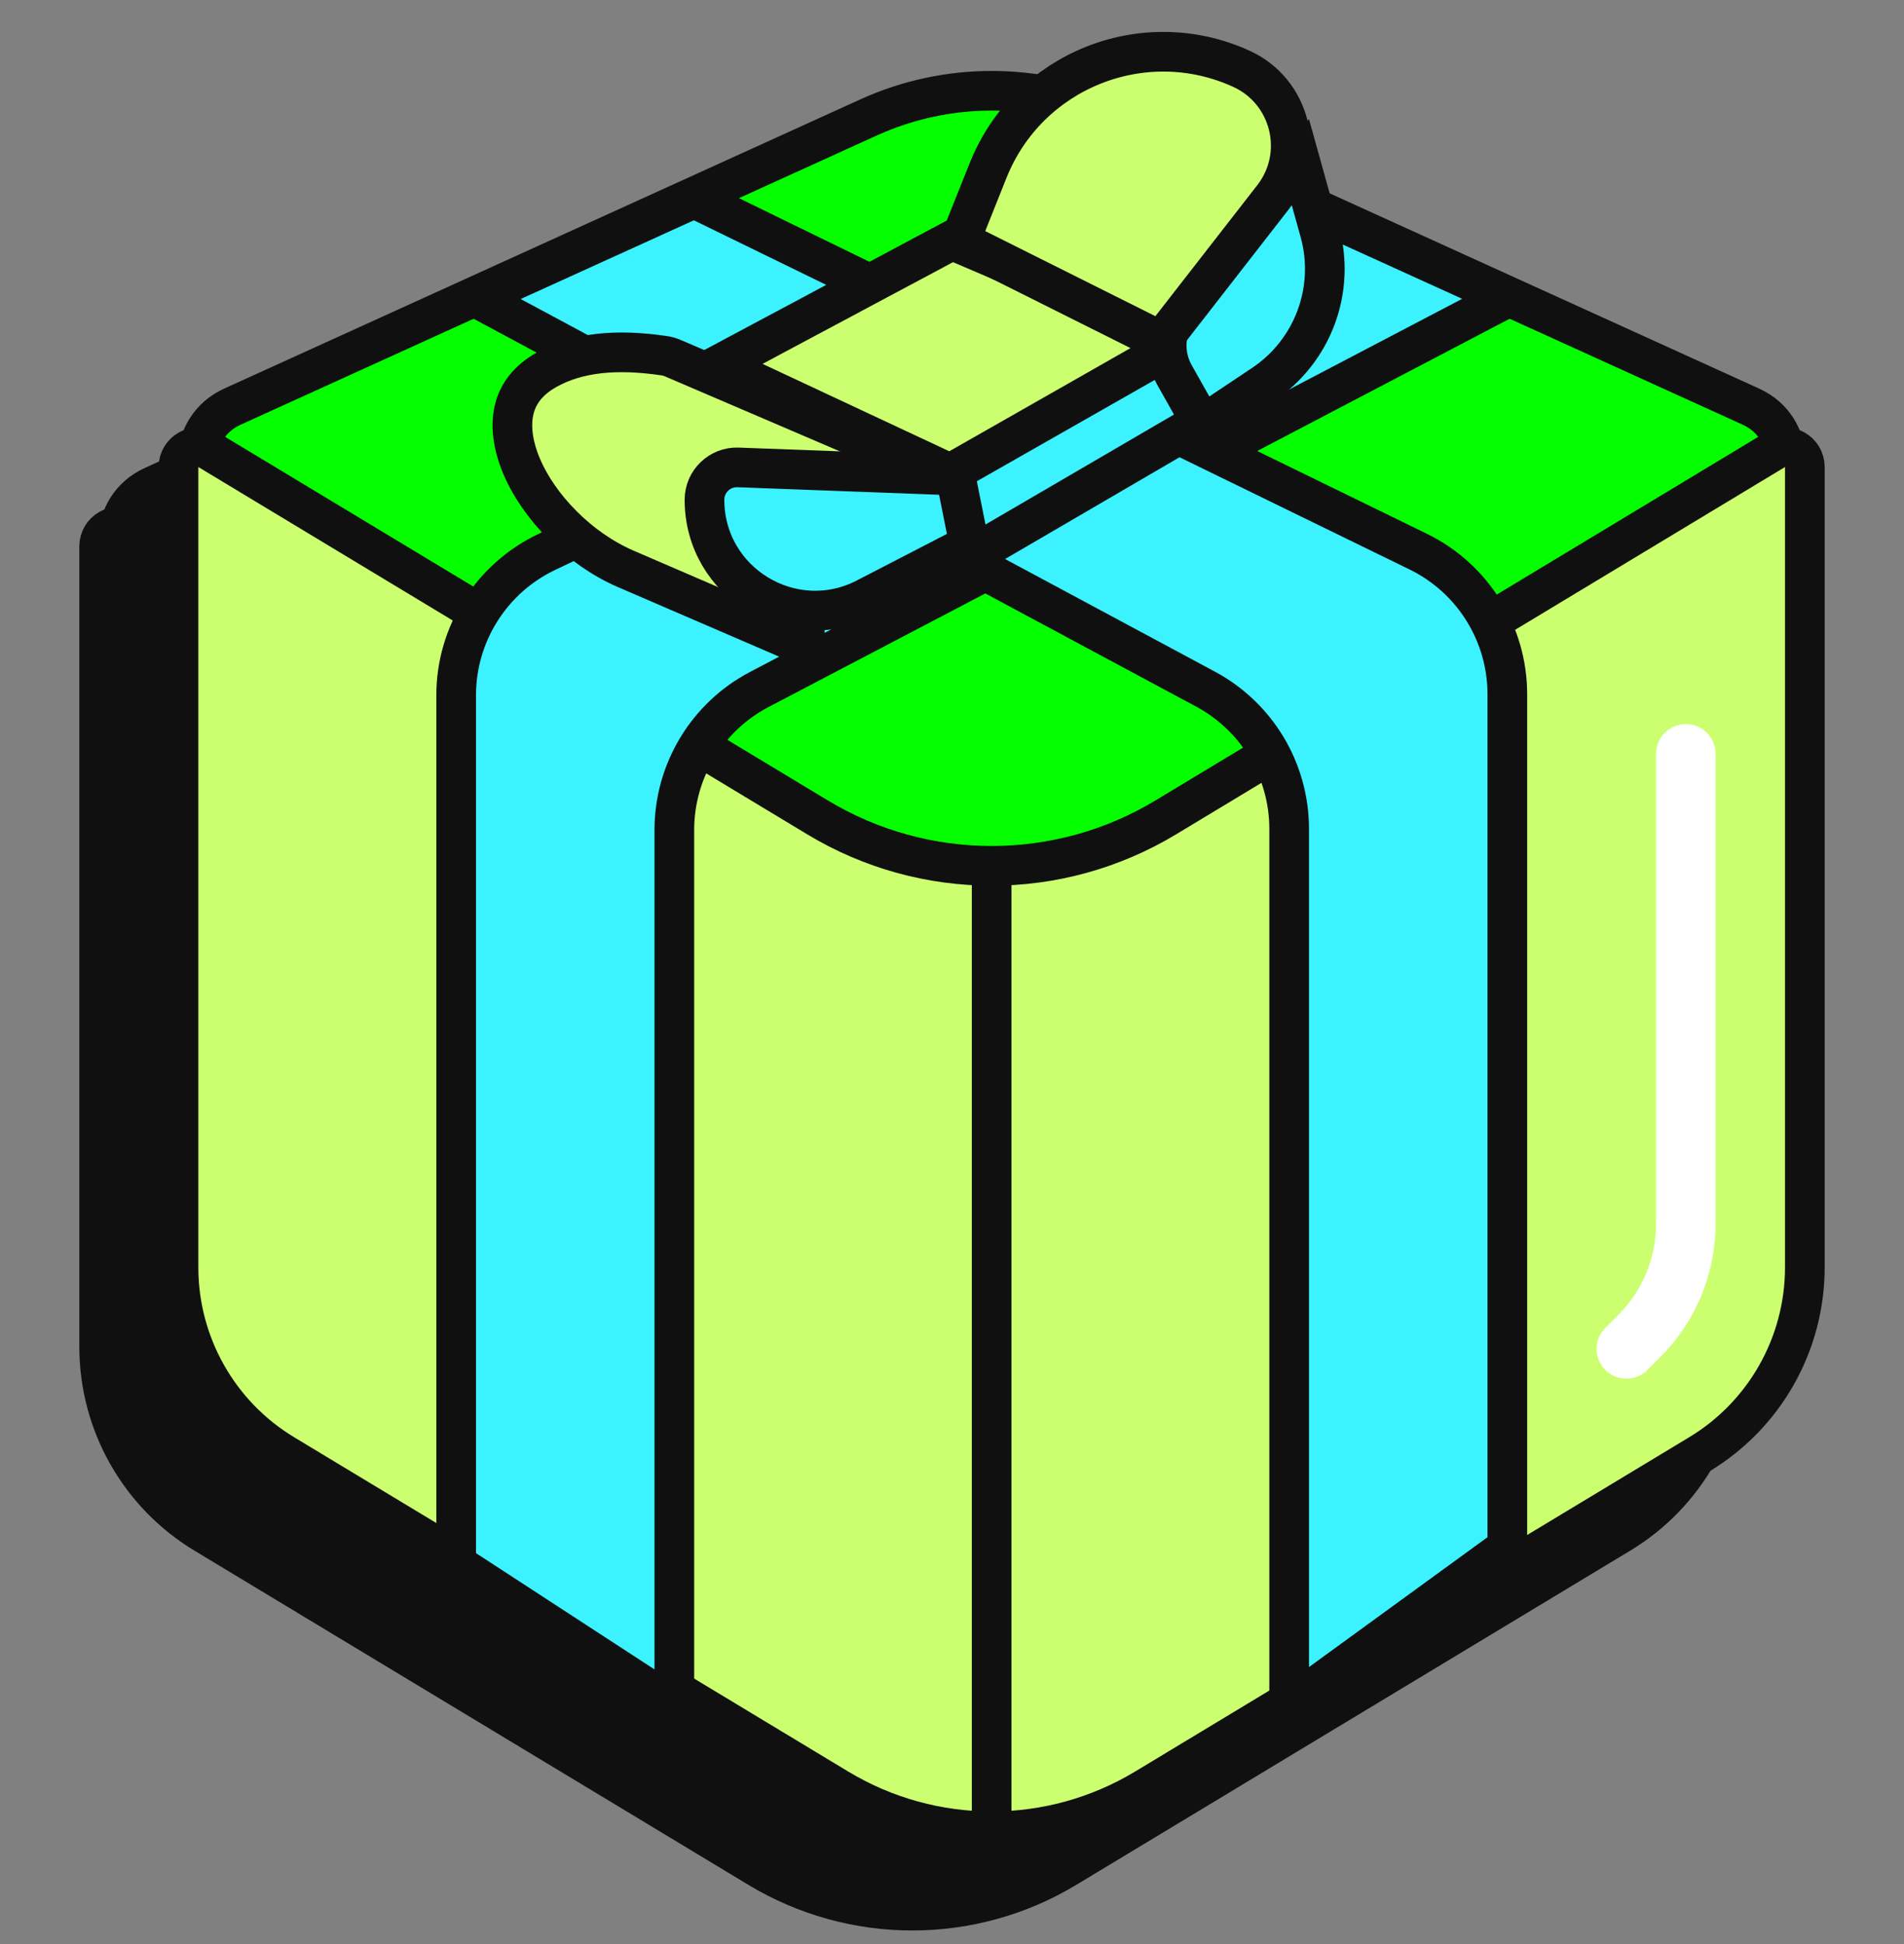 <?xml version="1.0" encoding="UTF-8"?> <svg xmlns="http://www.w3.org/2000/svg" width="48" height="49" viewBox="0 0 48 49" fill="none"><rect x="0" y="0" width="48" height="49" fill="#808080" stroke="none"/><path d="M3.757 14.934C2.671 14.342 2.728 12.764 3.854 12.252L19.896 4.96C21.868 4.064 24.132 4.064 26.104 4.96L42.146 12.252C43.272 12.764 43.329 14.342 42.243 14.934L24.676 24.516C23.631 25.086 22.369 25.086 21.324 24.516L3.757 14.934Z" fill="#101010" stroke="#101010"></path><path d="M5.757 12.934C4.671 12.342 4.728 10.764 5.854 10.252L21.896 2.96C23.868 2.064 26.132 2.064 28.104 2.96L44.146 10.252C45.272 10.764 45.329 12.342 44.243 12.934L26.676 22.516C25.631 23.086 24.369 23.086 23.324 22.516L5.757 12.934Z" fill="#05FF00" stroke="#101010"></path><path d="M2.5 13.771C2.5 13.382 2.925 13.142 3.258 13.343L18.61 22.602C21.31 24.231 24.69 24.231 27.39 22.602L42.742 13.343C43.075 13.142 43.5 13.382 43.5 13.771V33.945C43.5 35.873 42.491 37.66 40.841 38.655L26.874 47.08C24.491 48.517 21.509 48.517 19.126 47.08L5.159 38.655C3.509 37.66 2.5 35.873 2.5 33.945V13.771Z" fill="#101010" stroke="#101010"></path><path d="M4.5 11.771C4.5 11.382 4.925 11.142 5.258 11.343L20.61 20.602C23.31 22.231 26.69 22.231 29.39 20.602L44.742 11.343C45.075 11.142 45.5 11.382 45.5 11.771V31.945C45.5 33.873 44.491 35.66 42.841 36.655L28.874 45.08C26.491 46.517 23.509 46.517 21.126 45.08L7.159 36.655C5.509 35.66 4.5 33.873 4.5 31.945V11.771Z" fill="#CCFF6F" stroke="#101010"></path><path d="M25 22L25 46" stroke="#101010"></path><path d="M11.5 17.526V39.418L17 43V20.92C17 19.432 17.826 18.067 19.144 17.377L38 7.5L32.5 5L13.78 13.914C12.387 14.578 11.5 15.983 11.5 17.526Z" fill="#3CF2FE" stroke="#101010"></path><path d="M38 17.499V39L32.5 43V20.893C32.5 19.419 31.69 18.065 30.391 17.369L12 7.5L17.5 5L35.754 13.904C37.128 14.575 38 15.97 38 17.499Z" fill="#3CF2FE" stroke="#101010"></path><path d="M25.5 13V11.5L30 9V10.5L25.5 13Z" fill="#3CF2FE"></path><path d="M29.002 9.063L23.954 11.937L18.107 9.201L24.001 6.054L28.951 8.168C29.331 8.331 29.361 8.858 29.002 9.063Z" fill="#CCFF6F" stroke="#101010"></path><path d="M42.5 19V30.843C42.5 31.904 42.079 32.921 41.328 33.672L41 34" stroke="white" stroke-width="1.5" stroke-linecap="round"></path><path d="M32.776 4.063L33.271 5.842C33.676 7.299 33.099 8.852 31.84 9.691L30.316 10.708L29.605 9.445C29.302 8.907 29.361 8.238 29.752 7.76L32.776 4.063Z" fill="#3CF2FE" stroke="#101010"></path><path d="M20.186 16.241L15.774 14.338C14.603 13.832 13.581 12.783 13.142 11.733C12.925 11.212 12.866 10.729 12.961 10.328C13.052 9.944 13.297 9.585 13.797 9.309C14.558 8.888 15.528 8.785 16.752 8.967C16.821 8.977 16.893 8.998 16.965 9.029L22.619 11.452C22.496 11.495 22.371 11.54 22.247 11.588C21.736 11.783 21.167 12.042 20.694 12.398C20.221 12.754 19.801 13.24 19.68 13.896C19.56 14.552 19.76 15.265 20.288 16.032C20.288 16.035 20.287 16.04 20.287 16.045C20.282 16.082 20.264 16.135 20.23 16.187C20.214 16.211 20.199 16.229 20.186 16.241ZM20.287 16.022C20.287 16.022 20.287 16.023 20.287 16.024L20.287 16.022Z" fill="#CCFF6F" stroke="#101010"></path><path d="M24.431 13.731L21.83 15.075C19.974 16.035 17.76 14.687 17.76 12.597C17.76 12.134 18.144 11.764 18.606 11.781L24.087 11.985L24.435 13.723C24.435 13.726 24.434 13.73 24.431 13.731Z" fill="#3CF2FE" stroke="#101010"></path><path d="M24.5 14L30.5 10.5" stroke="#101010" stroke-linecap="round"></path><path d="M29.27 8.6L24.203 6.066L24.911 4.294C25.918 1.776 28.824 0.61 31.292 1.732C32.544 2.301 32.935 3.889 32.091 4.974L29.27 8.6Z" fill="#CCFF6F" stroke="#101010"></path></svg> 